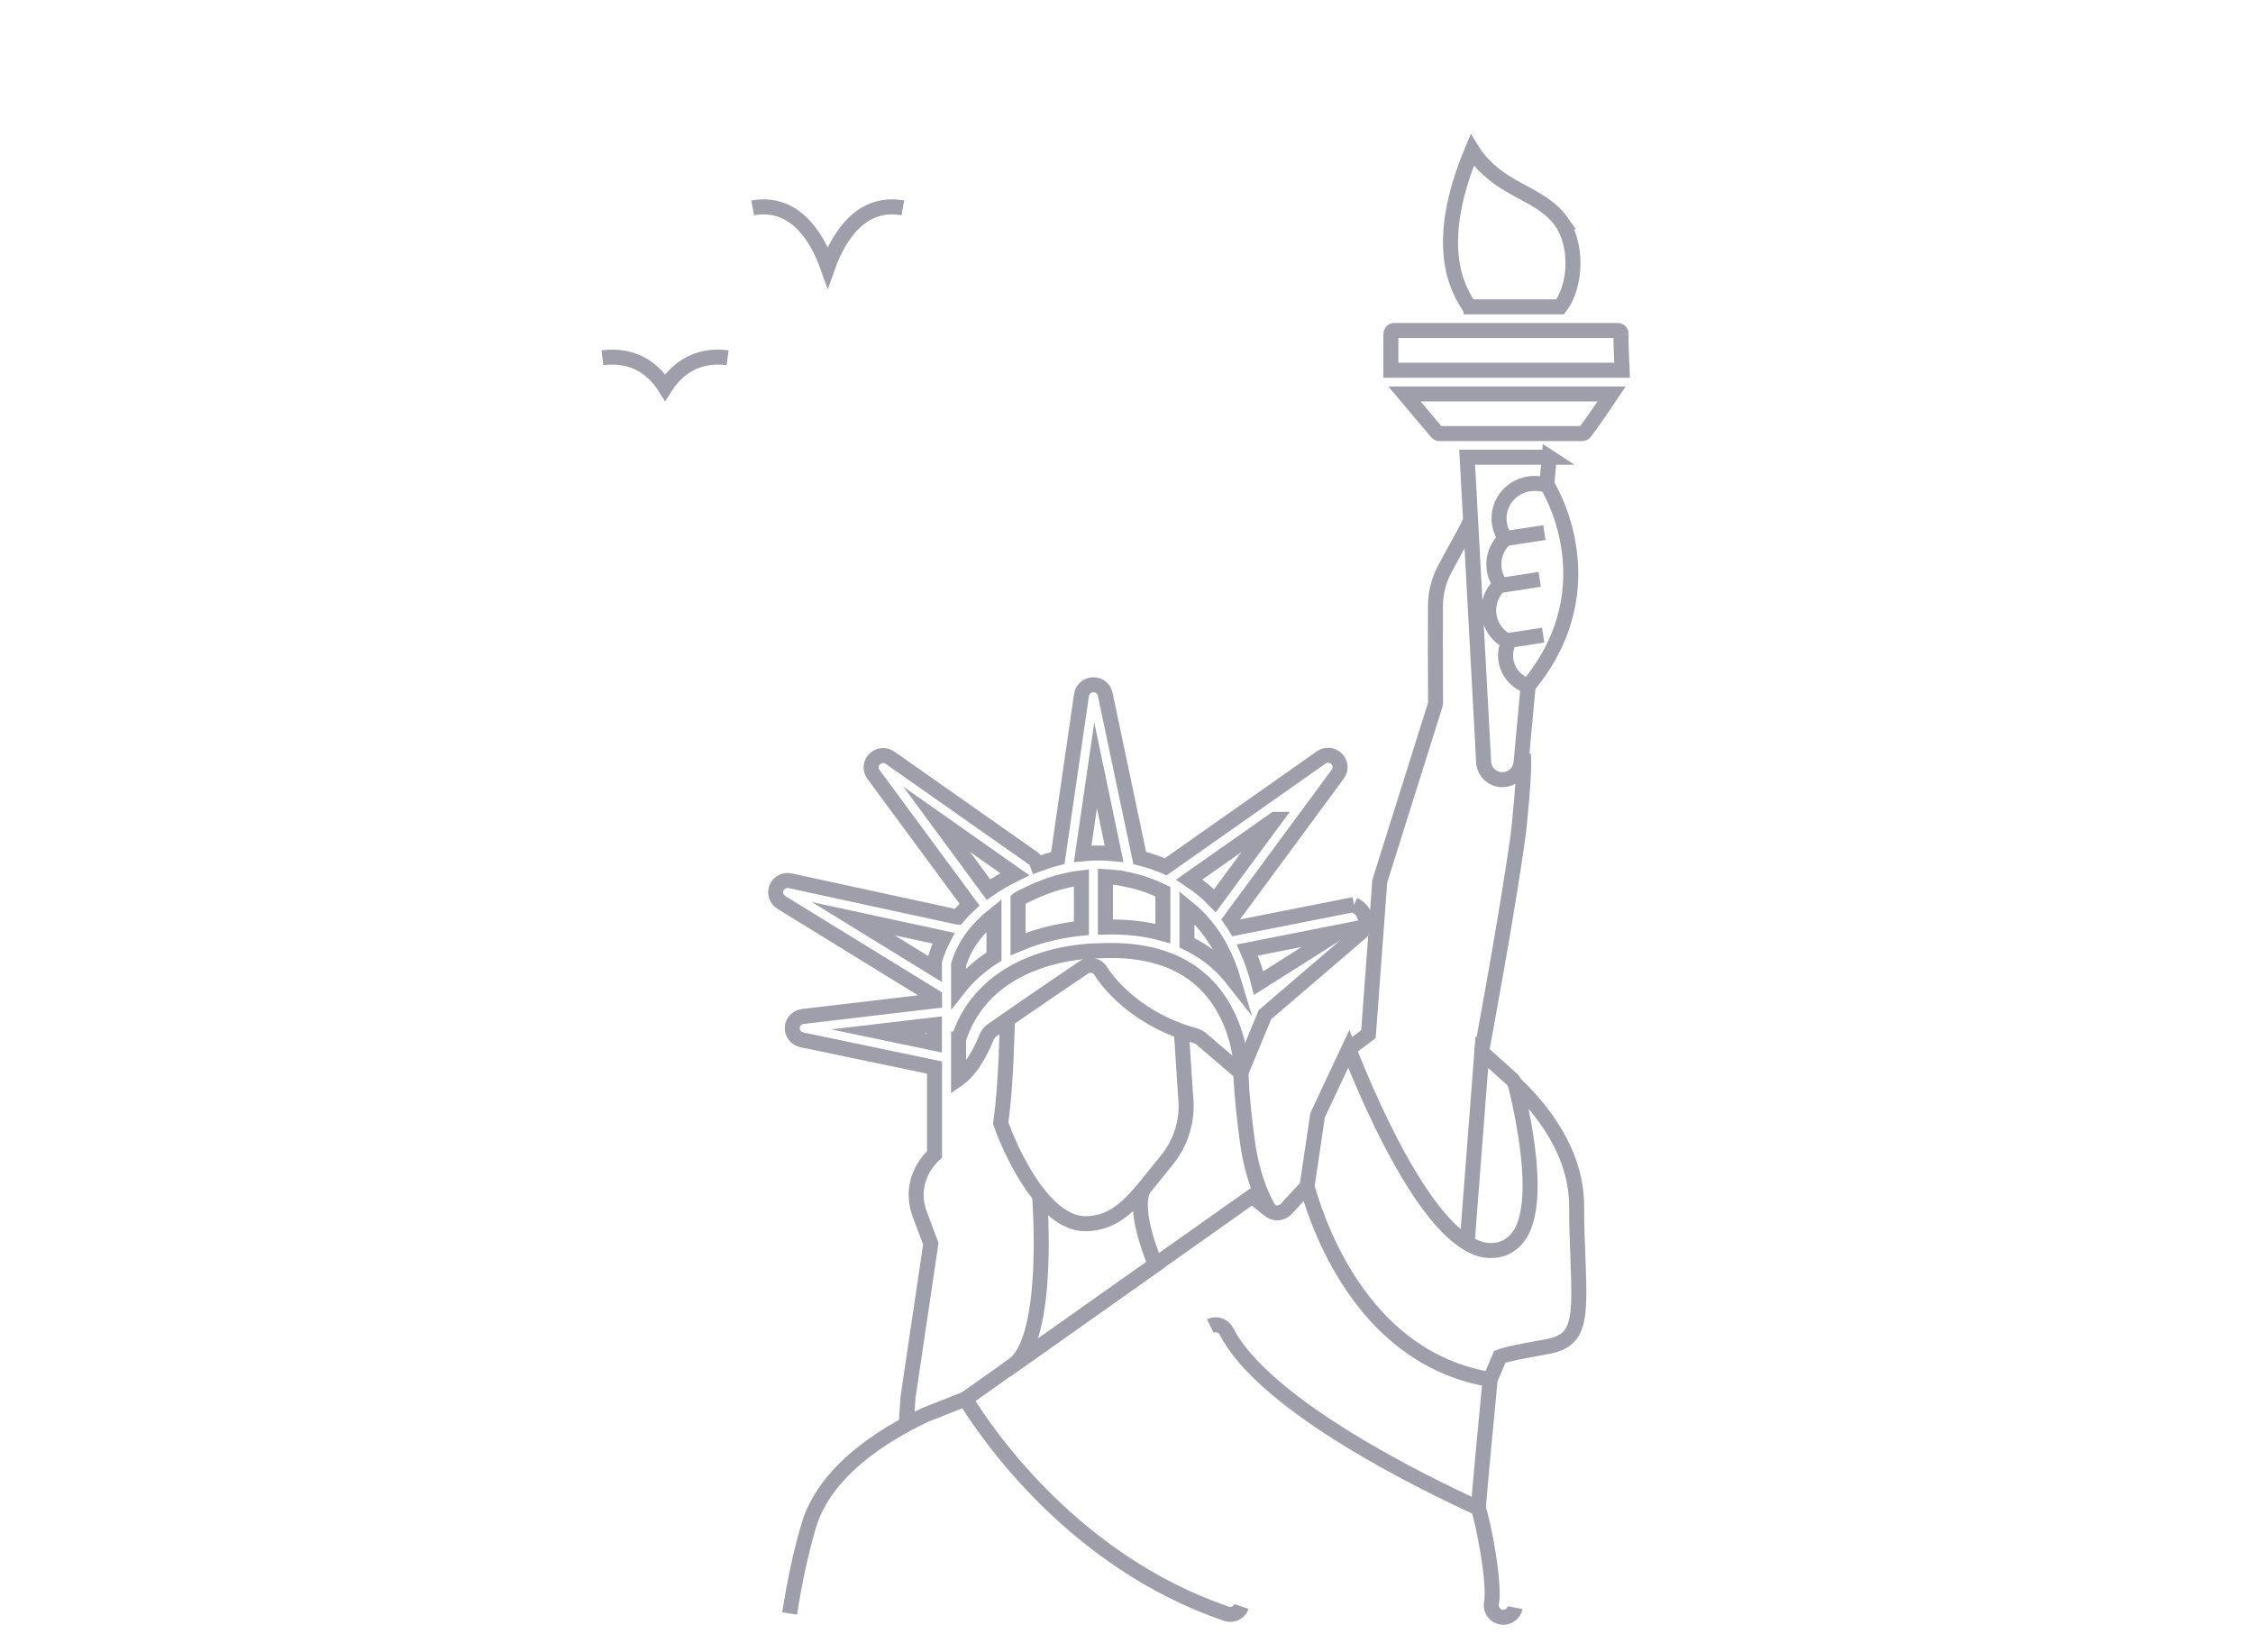 <svg width="75" height="55" viewBox="0 0 75 55" fill="none" xmlns="http://www.w3.org/2000/svg">
<mask id="mask0_674_140" style="mask-type:alpha" maskUnits="userSpaceOnUse" x="0" y="0" width="75" height="55">
<rect width="75" height="55" fill="#D9D9D9"/>
</mask>
<g mask="url(#mask0_674_140)">
<path d="M30.164 47.419L30.23 46.492L30.986 41.4L30.622 40.43C30.274 39.503 30.722 38.782 31.11 38.426V35.535L26.691 34.612C26.499 34.573 26.367 34.403 26.374 34.21C26.381 34.017 26.53 33.859 26.726 33.835L31.11 33.318V33.175L26.01 30.039C25.845 29.937 25.777 29.732 25.849 29.554C25.922 29.377 26.113 29.274 26.306 29.318L31.866 30.524C31.866 30.524 31.875 30.529 31.878 30.529C32.001 30.379 32.135 30.241 32.274 30.111L29.075 25.776C28.959 25.618 28.975 25.406 29.115 25.267C29.255 25.129 29.471 25.109 29.631 25.224L34.391 28.568C34.464 28.62 34.508 28.694 34.536 28.774C34.76 28.691 34.984 28.62 35.213 28.561L36.002 23.134C36.03 22.945 36.19 22.802 36.386 22.794C36.594 22.786 36.751 22.92 36.791 23.11L37.94 28.56C38.252 28.639 38.54 28.738 38.808 28.852L43.977 25.216C44.137 25.101 44.357 25.121 44.493 25.259C44.634 25.397 44.649 25.614 44.533 25.768L40.962 30.611C41.026 30.702 41.086 30.793 41.143 30.887L45.074 30.11M41.327 53.475C41.272 53.637 41.114 53.739 40.951 53.739C40.907 53.739 40.863 53.731 40.819 53.715C35.743 51.976 32.865 47.752 32.136 46.569L30.779 47.106C29.358 47.78 27.452 48.987 26.92 50.79C26.66 51.673 26.448 52.655 26.287 53.708M40.29 44.14C40.49 44.041 40.726 44.12 40.826 44.313C42.095 46.802 47.468 49.405 49.209 50.198C49.301 49.109 49.517 46.815 49.605 45.919C45.553 45.24 43.992 41.194 43.508 39.494L42.816 40.243C42.671 40.397 42.431 40.417 42.268 40.286L41.683 39.821L32.136 46.57M50.438 53.513C50.398 53.725 50.185 53.868 49.969 53.829C49.754 53.789 49.609 53.58 49.649 53.367C49.777 52.709 49.372 50.646 49.209 50.2M33.539 33.937C33.515 34.292 33.504 36.048 33.312 37.382C33.664 38.391 34.757 40.734 36.135 40.734C36.135 40.734 36.146 40.734 36.15 40.734C37.155 40.719 37.72 40.017 38.432 39.125C38.56 38.967 38.689 38.806 38.821 38.644C39.318 38.049 39.553 37.271 39.469 36.511L39.325 34.328M49.341 35.115C49.341 35.115 49.341 35.104 49.337 35.099C49.333 35.088 49.333 35.072 49.333 35.06C49.328 35.025 49.324 34.989 49.333 34.958V34.934C49.341 34.887 50.197 30.312 50.546 27.728C50.546 27.728 50.78 25.636 50.709 25.113M48.954 17.322C48.812 17.668 48.375 18.399 48.074 18.982C47.886 19.348 47.786 19.754 47.785 20.165C47.778 21.746 47.788 23.355 47.788 23.358C47.788 23.397 47.784 23.436 47.773 23.476L45.931 29.333L45.554 34.425L44.898 34.915M49.605 45.923L49.925 45.165C50.194 45.063 50.666 44.976 51.479 44.83C52.588 44.632 52.612 44.009 52.528 41.883C52.508 41.37 52.484 40.787 52.484 40.144C52.484 38.342 51.311 36.906 50.442 36.081C50.827 37.663 51.282 40.203 50.534 41.181C50.306 41.477 49.994 41.634 49.606 41.626C47.761 41.599 45.747 37.067 44.899 34.914L43.861 37.123L43.509 39.497M37.514 29.272C37.279 29.221 37.038 29.194 36.798 29.181V30.858C37.499 30.842 38.135 30.913 38.711 31.075V29.678C38.359 29.509 37.962 29.366 37.514 29.271V29.272ZM31.91 34.585V35.915C31.922 35.907 31.926 35.891 31.939 35.883C32.398 35.552 32.747 34.783 32.844 34.514C32.848 34.503 32.855 34.495 32.864 34.482C32.872 34.463 32.888 34.443 32.899 34.423C32.919 34.395 32.939 34.372 32.967 34.348C32.976 34.34 32.979 34.328 32.992 34.32C34.1 33.536 36.058 32.217 36.078 32.202C36.17 32.139 36.286 32.119 36.394 32.143C36.502 32.167 36.599 32.238 36.651 32.332C36.66 32.347 37.556 33.87 39.806 34.478C39.81 34.478 39.814 34.482 39.817 34.482C39.829 34.486 39.837 34.493 39.85 34.498C39.885 34.509 39.914 34.53 39.946 34.549C39.955 34.553 39.958 34.557 39.966 34.561L41.307 35.709V35.397C41.303 35.325 41.199 33.709 39.998 32.632C39.194 31.911 38.069 31.579 36.624 31.647C36.576 31.651 32.893 31.568 31.912 34.585H31.91ZM39.513 31.383C39.885 31.565 40.23 31.786 40.534 32.062C40.738 32.243 40.91 32.44 41.066 32.638C40.965 32.298 40.822 31.927 40.626 31.557C40.606 31.529 40.594 31.498 40.578 31.466C40.325 31.02 39.978 30.578 39.513 30.203V31.382V31.383ZM29.221 34.334L31.107 34.728V34.113L29.221 34.334ZM28.401 30.579L31.107 32.243V32.05C31.107 32.015 31.111 31.979 31.122 31.944C31.195 31.688 31.294 31.45 31.41 31.23L28.401 30.579ZM31.911 32.106V32.895C32.256 32.457 32.664 32.11 33.088 31.842V30.462C32.56 30.884 32.116 31.424 31.911 32.106ZM32.904 29.613C33.188 29.416 33.485 29.247 33.782 29.1L31.179 27.27L32.904 29.613ZM33.889 29.936V31.427C34.694 31.084 35.483 30.95 35.999 30.898V29.222C35.575 29.273 35.151 29.38 34.731 29.545C34.462 29.647 34.174 29.777 33.89 29.935L33.889 29.936ZM36.471 25.476L36.042 28.418C36.394 28.383 36.743 28.386 37.087 28.418L36.471 25.476ZM42.44 27.274L39.59 29.277C39.914 29.49 40.199 29.728 40.443 29.984L42.441 27.274H42.44ZM41.899 32.724L44.597 31.017L41.523 31.624C41.691 32.01 41.815 32.385 41.899 32.724ZM51.979 7.382C51.655 6.921 51.178 6.661 50.67 6.388C50.534 6.313 50.398 6.243 50.266 6.163C49.706 5.84 49.281 5.446 49.005 5C47.663 8.21 48.545 9.627 48.892 10.186C48.901 10.197 48.904 10.201 48.908 10.214H51.938C52.483 9.488 52.51 8.139 51.978 7.382H51.979ZM53.964 11.125C53.964 11.074 53.944 11.043 53.929 11.03C53.917 11.019 53.893 11.002 53.865 11.002H46.402C46.346 11.002 46.301 11.057 46.301 11.124V12.324H54C53.996 12.213 53.992 12.095 53.984 11.992C53.973 11.709 53.956 11.393 53.964 11.124V11.125ZM52.751 14.396C52.964 14.131 53.352 13.559 53.648 13.114H46.754L47.835 14.396C47.855 14.419 47.879 14.431 47.908 14.431H52.672C52.707 14.431 52.731 14.419 52.751 14.396ZM51.575 15.22H48.84L48.9 16.329C48.911 16.372 48.911 16.42 48.908 16.463L49.389 25.369C49.397 25.527 49.465 25.673 49.581 25.783C49.697 25.89 49.849 25.953 50.009 25.953C50.333 25.953 50.601 25.712 50.634 25.392L50.87 22.836C50.389 22.683 50.069 22.213 50.125 21.704C50.136 21.585 50.173 21.472 50.221 21.364C49.785 21.155 49.508 20.69 49.564 20.189C49.596 19.896 49.736 19.64 49.944 19.455C49.777 19.222 49.704 18.942 49.736 18.658C49.768 18.374 49.9 18.114 50.116 17.924C49.956 17.699 49.876 17.419 49.908 17.127C49.98 16.488 50.56 16.031 51.213 16.098L51.493 16.13L51.572 15.218L51.575 15.22Z" stroke="#9E9FAA" stroke-width="0.5" stroke-miterlimit="10"/>
<path d="M25.055 6.921C26.385 6.678 27.16 7.773 27.555 8.886C27.953 7.768 28.731 6.678 30.055 6.921" stroke="#9E9FAA" stroke-width="0.5" stroke-miterlimit="10"/>
<path d="M20.055 11.908C21.108 11.774 21.765 12.294 22.141 12.894C22.521 12.294 23.178 11.774 24.222 11.908" stroke="#9E9FAA" stroke-width="0.5" stroke-miterlimit="10"/>
<path d="M34.606 39.794C34.606 39.794 34.995 44.55 33.718 45.453C32.441 46.356 38.465 42.098 38.465 42.098C38.465 42.098 37.681 40.308 38.066 39.576" stroke="#9E9FAA" stroke-width="0.5" stroke-miterlimit="10"/>
<path d="M45.074 30.113C45.074 30.113 45.72 30.42 45.328 31.016L42.108 33.776L41.306 35.709C41.306 35.709 41.319 36.467 41.522 37.982C41.725 39.498 42.267 40.288 42.267 40.288" stroke="#9E9FAA" stroke-width="0.5" stroke-miterlimit="10"/>
<path d="M51.494 16.131C51.494 16.131 53.648 19.484 50.87 22.836" stroke="#9E9FAA" stroke-width="0.5" stroke-miterlimit="10"/>
<path d="M51.411 17.728L50.117 17.925" stroke="#9E9FAA" stroke-width="0.5" stroke-miterlimit="10"/>
<path d="M51.256 19.285L49.962 19.484" stroke="#9E9FAA" stroke-width="0.5" stroke-miterlimit="10"/>
<path d="M51.37 21.142L50.076 21.34" stroke="#9E9FAA" stroke-width="0.5" stroke-miterlimit="10"/>
<path d="M50.441 36.08L50.354 35.945L49.329 35.023L48.84 41.378" stroke="#9E9FAA" stroke-width="0.5" stroke-miterlimit="10"/>
</g>
</svg>
